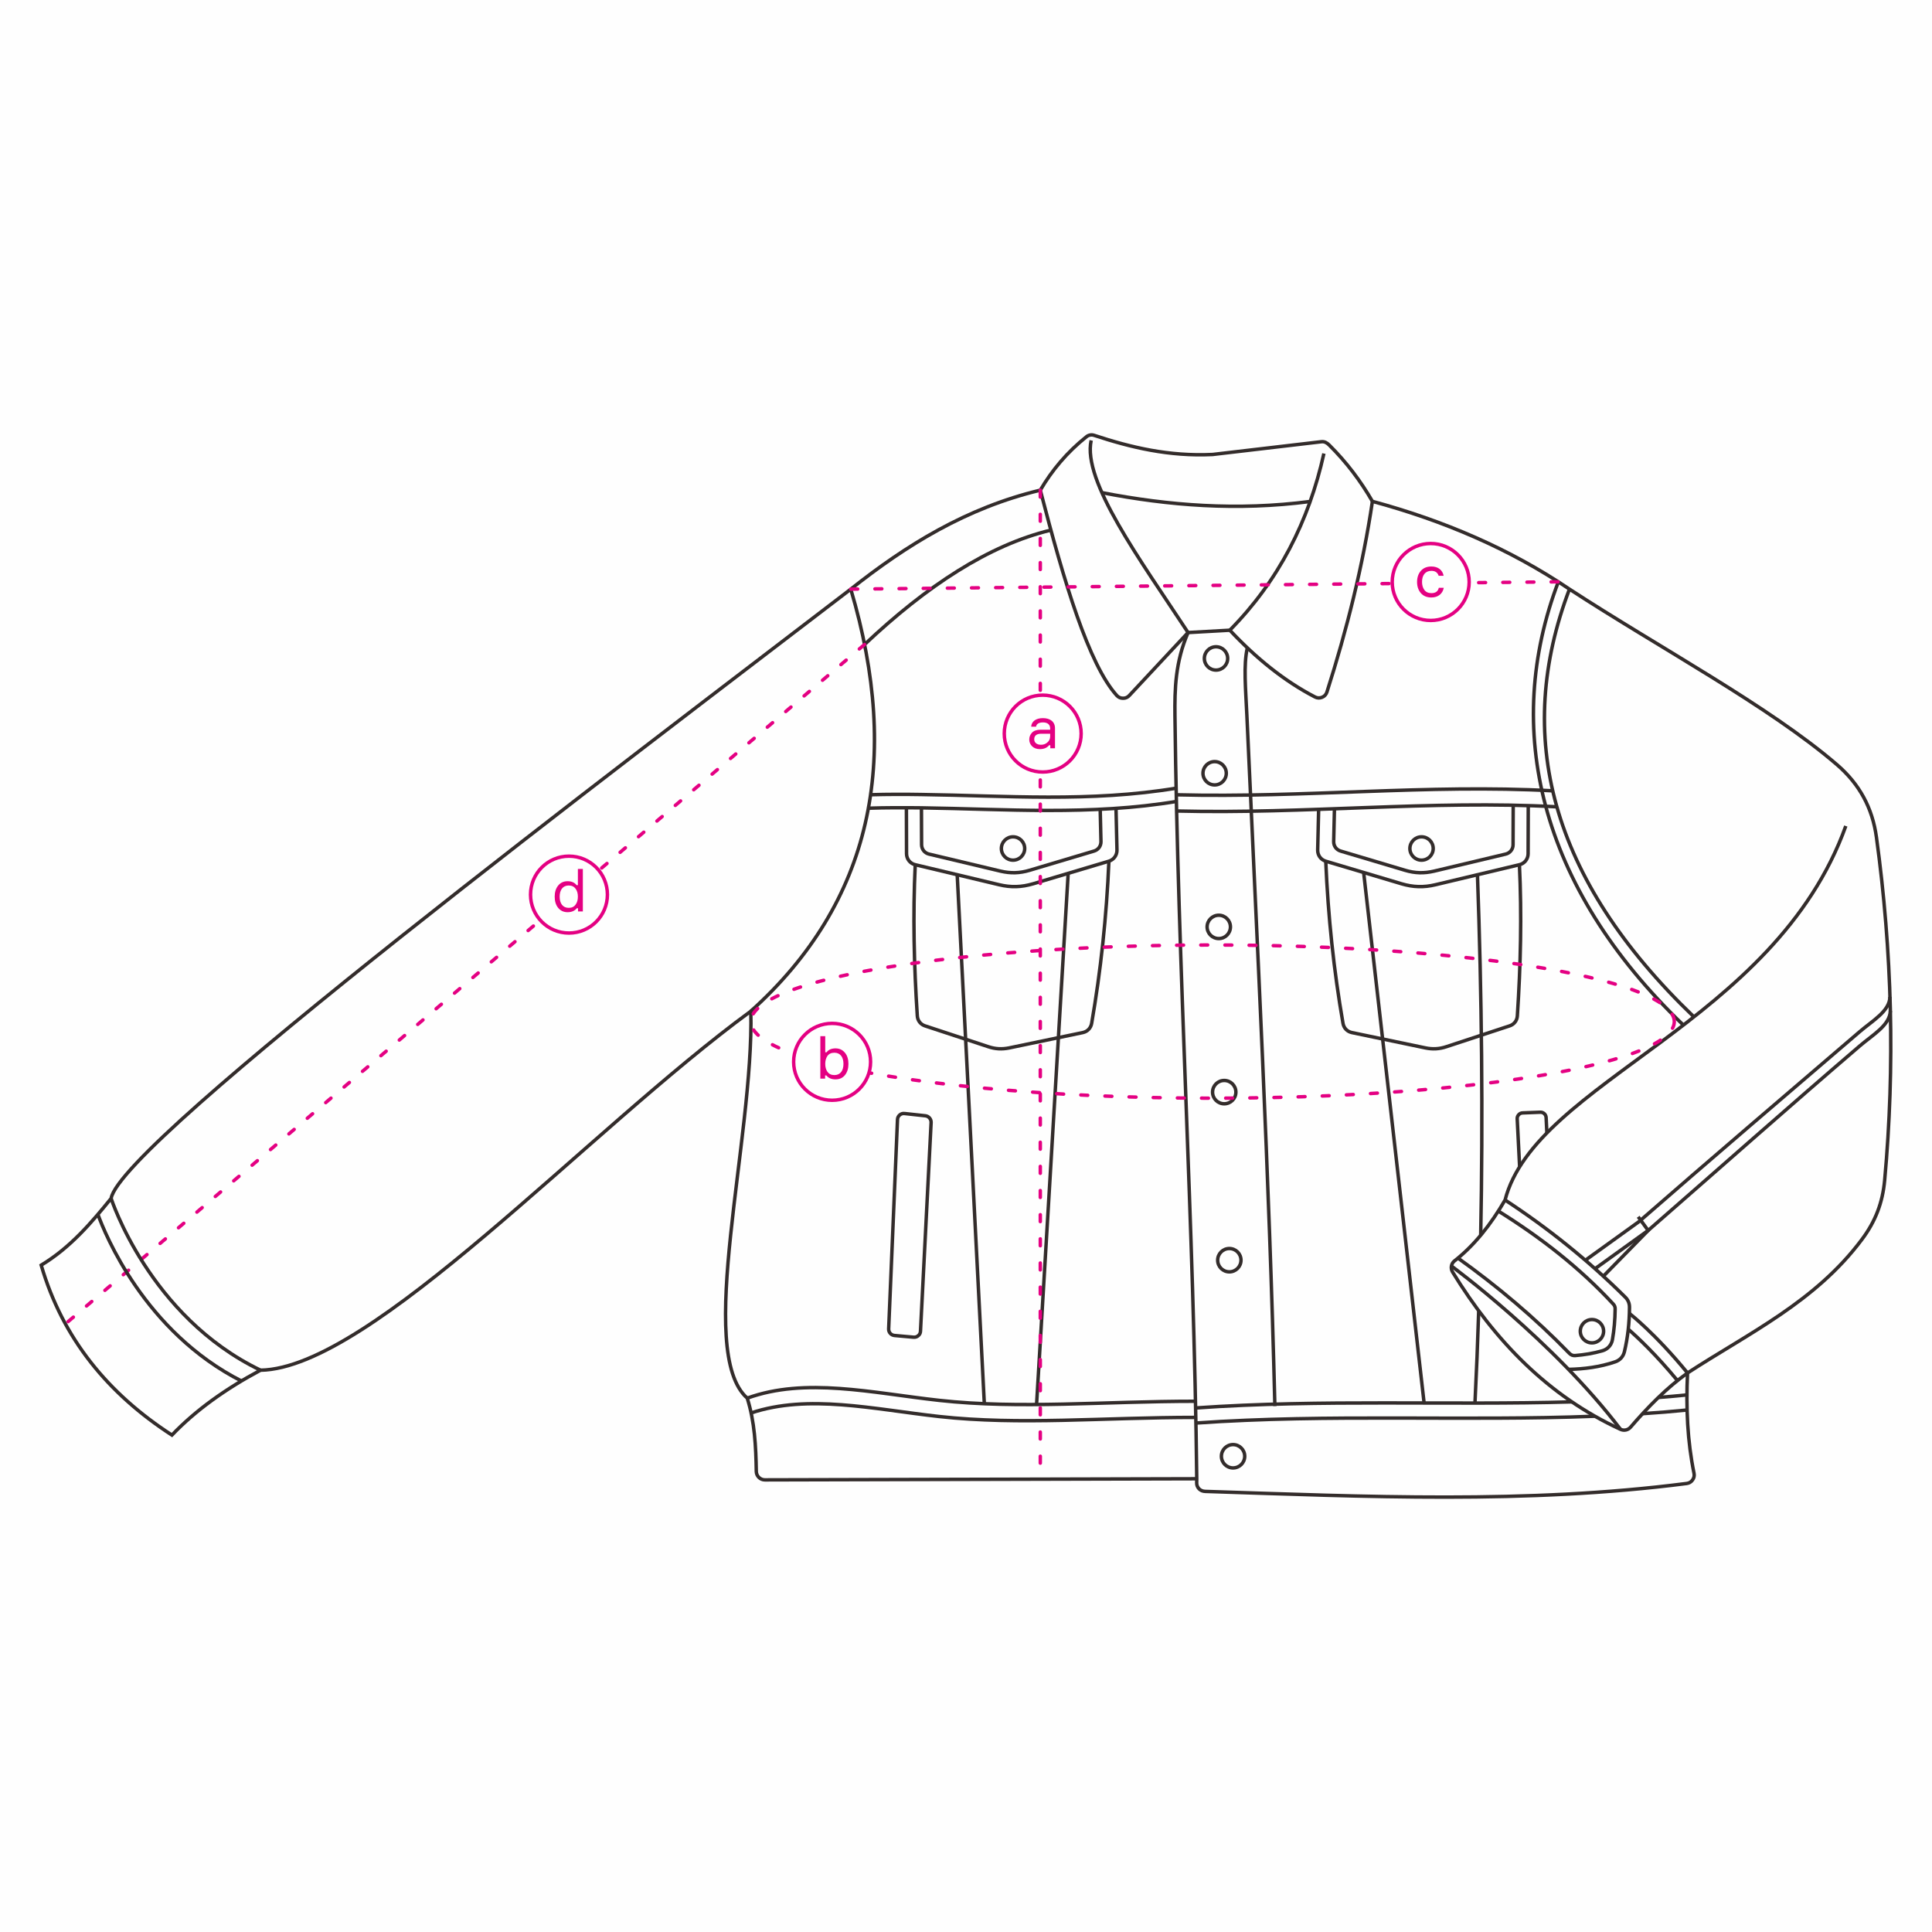 <?xml version="1.0" encoding="UTF-8"?> <!-- Creator: CorelDRAW X8 --> <svg xmlns="http://www.w3.org/2000/svg" xmlns:xlink="http://www.w3.org/1999/xlink" xml:space="preserve" width="279.929mm" height="279.929mm" style="shape-rendering:geometricPrecision; text-rendering:geometricPrecision; image-rendering:optimizeQuality; fill-rule:evenodd; clip-rule:evenodd" viewBox="0 0 27993 27993"> <defs> <style type="text/css"> <![CDATA[ .str2 {stroke:#332C2B;stroke-width:50} .str0 {stroke:#332C2B;stroke-width:50} .str3 {stroke:#E40082;stroke-width:50;stroke-linecap:round;stroke-linejoin:round} .str1 {stroke:#E40082;stroke-width:50;stroke-linecap:round;stroke-linejoin:round;stroke-dasharray:99.98 249.95} .fil1 {fill:none} .fil0 {fill:#FEFEFE} .fil2 {fill:#FEFEFE} .fil3 {fill:#E40082;fill-rule:nonzero} ]]> </style> </defs> <g id="Слой_x0020_1">  <g id="_2932922880672"> <rect class="fil0" width="27993" height="27993"></rect> <g> <path class="fil1 str0" d="M17340 21426c-2088,5 -4171,10 -6258,16 -67,0 -122,-54 -124,-121 -6,-370 -23,-719 -131,-1063 -757,-669 97,-3758 52,-5607 -2368,1734 -5501,5175 -7104,5202 -506,270 -940,580 -1284,940 -923,-598 -1583,-1396 -1894,-2462 426,-257 732,-621 1013,-967 139,-819 7509,-6368 10717,-8828 802,-636 1673,-1177 2746,-1434 169,-288 387,-549 667,-773 33,-27 75,-35 115,-21 530,175 1081,307 1714,277 526,-62 1052,-124 1578,-185 44,-5 80,16 111,47 252,250 458,524 627,817 1029,279 1989,687 2855,1272 1301,848 2893,1697 3878,2545 324,280 512,625 570,1050 227,1657 270,3314 119,4971 -30,325 -134,596 -330,857 -675,904 -1640,1357 -2526,1934 -24,505 -1,993 94,1454 7,35 0,67 -21,96 -20,29 -49,46 -84,51 -2325,299 -4651,190 -6976,115 -35,-1 -65,-12 -90,-36 -24,-25 -36,-55 -35,-90 0,-19 1,-37 1,-56 -42,-3662 -273,-7361 -316,-11058 -4,-383 4,-776 190,-1204 201,-11 403,-22 605,-34"></path> <path class="fil1 str0" d="M15073 7102c346,1339 702,2523 1108,2975 24,26 54,40 90,40 36,1 67,-13 91,-39 284,-304 568,-608 852,-913 -697,-1058 -1533,-2195 -1404,-2784"></path> <path class="fil1 str0" d="M19182 6571c-218,984 -658,1846 -1363,2560 383,408 791,738 1233,967 34,18 69,19 104,5 35,-14 59,-41 70,-76 289,-906 520,-1824 659,-2763"></path> <path class="fil1 str0" d="M15965 7138c966,187 1962,266 3018,128"></path> <path class="fil1 str0" d="M10879 14651c1754,-1578 2183,-3635 1448,-6115"></path> <path class="fil1 str0" d="M12527 9338c899,-848 1799,-1440 2699,-1657"></path> <path class="fil1 str0" d="M24451 19893c-308,220 -574,494 -826,786 -37,42 -94,54 -145,31 -1046,-481 -1822,-1284 -2434,-2280 -32,-54 -20,-123 29,-161 287,-225 526,-526 732,-882 445,-1723 3909,-2555 4937,-5419"></path> <path class="fil1 str0" d="M21030 18344c0,0 1476,1084 2450,2366"></path> <path class="fil1 str0" d="M21807 17387c617,404 1200,869 1742,1408 41,40 61,89 61,146 -1,225 -25,441 -74,645 -17,70 -65,123 -134,146 -225,76 -450,104 -675,109"></path> <path class="fil1 str0" d="M23608 19030c0,0 370,285 843,863"></path> <path class="fil1 str0" d="M23591 19258c138,120 402,368 714,745"></path> <path class="fil1 str0" d="M21125 18229c575,411 1117,867 1615,1381 23,23 51,34 83,31 132,-11 264,-32 396,-70 77,-23 130,-83 144,-162 24,-136 37,-283 39,-443 1,-27 -8,-51 -27,-71 -494,-534 -1059,-970 -1666,-1348"></path> <circle class="fil1 str0" cx="23066" cy="19288" r="169"></circle> <path class="fil1 str0" d="M27390 14646c-8,209 -251,344 -443,508 -1029,881 -2042,1781 -3064,2672 -257,185 -515,371 -772,556"></path> <polyline class="fil1 str0" points="23883,17826 23231,18491 23880,17828 23736,17630 "></polyline> <path class="fil1 str0" d="M27384 14444c-7,209 -251,343 -442,507 -1029,882 -2172,1857 -3193,2748 -258,186 -515,371 -773,557"></path> <path class="fil1 str0" d="M22740 8536c-807,2118 -292,4188 1804,6198"></path> <path class="fil1 str0" d="M22579 8430c-807,2118 -285,4413 1812,6423"></path> <path class="fil1 str0" d="M18073 9387c-58,247 -24,600 -7,975 150,3336 324,6687 406,10011"></path> <path class="fil1 str0" d="M17324 20400c1826,-128 3668,-37 5451,-88m1255 -64c138,-11 275,-23 413,-37"></path> <path class="fil1 str0" d="M17324 20619c1939,-136 3896,-25 5781,-99m696 -37c215,-14 429,-32 642,-53"></path> <path class="fil1 str0" d="M10827 20258c845,-306 1797,-77 2780,32 1171,129 2375,13 3715,13"></path> <path class="fil1 str0" d="M10884 20472c830,-276 1762,-55 2723,52 1171,129 2375,13 3715,13"></path> <circle class="fil1 str0" cx="17619" cy="9540" r="169"></circle> <circle class="fil1 str0" cx="17599" cy="11204" r="169"></circle> <circle class="fil1 str0" cx="17659" cy="13430" r="169"></circle> <circle class="fil1 str0" cx="17738" cy="15824" r="169"></circle> <circle class="fil1 str0" cx="17812" cy="18259" r="169"></circle> <circle class="fil1 str0" cx="17866" cy="21100" r="169"></circle> <path class="fil1 str0" d="M22018 16905l-35 -694c-2,-22 6,-42 21,-59 15,-17 34,-26 57,-27l256 -10c45,-2 83,33 85,78l11 222"></path> <path class="fil1 str0" d="M17059 11516c1837,47 3616,-156 5438,-58"></path> <path class="fil1 str0" d="M17064 11751c1836,46 3672,-160 5493,-61"></path> <path class="fil1 str0" d="M19106 11726l-14 591c-1,75 45,139 117,161l1097 327c168,50 323,55 493,14l1216 -290c74,-17 125,-82 126,-158l2 -699"></path> <path class="fil1 str0" d="M19209 12478c34,804 117,1587 250,2350 12,68 61,119 128,133 355,74 710,148 1065,222 106,22 203,17 307,-18 304,-100 609,-200 914,-301 65,-21 108,-77 112,-145 48,-730 65,-1460 30,-2190"></path> <path class="fil1 str0" d="M19335 11717l-11 477c-1,64 39,119 100,137l935 279c143,43 275,46 420,12l1037 -247c63,-15 107,-70 107,-135l2 -573"></path> <circle class="fil1 str0" cx="20597" cy="12294" r="169"></circle> <path class="fil1 str0" d="M16170 11714l14 603c1,75 -46,139 -117,161l-1097 327c-168,50 -323,55 -493,14l-1216 -290c-74,-17 -125,-82 -126,-158l-2 -668"></path> <path class="fil1 str0" d="M16067 12478c-34,804 -118,1587 -250,2350 -12,68 -61,119 -128,133 -355,74 -710,148 -1065,222 -107,22 -203,17 -307,-18 -305,-100 -609,-200 -914,-301 -65,-21 -108,-77 -112,-145 -48,-730 -65,-1460 -30,-2190"></path> <path class="fil1 str0" d="M15941 11728l11 466c1,64 -39,119 -100,137l-935 279c-143,43 -275,46 -420,12l-1037 -247c-63,-15 -106,-70 -107,-135l-2 -535"></path> <circle class="fil1 str0" cx="14678" cy="12294" r="169"></circle> <path class="fil1 str0" d="M13106 16134l303 33c48,6 84,48 82,97l-154 3024c-1,26 -11,47 -31,64 -20,18 -43,25 -69,23l-277 -25c-49,-4 -86,-46 -84,-95l128 -3034c1,-26 12,-48 32,-66 20,-17 44,-24 70,-21z"></path> <path class="fil1 str0" d="M12582 11710c255,-8 512,-8 768,-5 1213,17 2455,115 3709,-95"></path> <path class="fil1 str0" d="M12615 11515c244,-7 489,-7 735,-3 1213,16 2450,116 3704,-94"></path> <line class="fil1 str0" x1="13869" y1="12674" x2="14262" y2="20339"></line> <line class="fil1 str0" x1="15477" y1="12654" x2="15019" y2="20351"></line> <line class="fil1 str0" x1="19758" y1="12641" x2="20634" y2="20328"></line> <path class="fil1 str0" d="M21371 20329c22,-444 40,-890 54,-1336m29 -1094c34,-1733 16,-3475 -47,-5225"></path> <g> <line class="fil1 str1" x1="15073" y1="7102" x2="15073" y2="21432"></line> <line class="fil1 str1" x1="12327" y1="8536" x2="22579" y2="8430"></line> <line class="fil1 str1" x1="12527" y1="9338" x2="948" y2="19182"></line> <ellipse class="fil1 str1" cx="17569" cy="14802" rx="6690" ry="1110"></ellipse> </g> <path class="fil1 str2" d="M1610 17364c0,0 551,1713 2165,2489"></path> <path class="fil1 str2" d="M1420 17599c97,269 672,1699 2085,2414"></path> <g> <path class="fil2 str3" d="M15108 10072c307,0 557,249 557,557 0,308 -250,557 -557,557 -308,0 -557,-249 -557,-557 0,-308 249,-557 557,-557z"></path> <path class="fil3" d="M15286 10842l0 -290c0,-94 -68,-147 -176,-147 -98,0 -165,47 -169,124l71 0c4,-38 39,-62 100,-62 71,0 104,35 104,89l0 17 -139 0c-55,0 -97,14 -124,42 -26,28 -40,61 -40,100 0,38 14,71 41,98 28,27 65,41 113,41 59,0 103,-19 133,-56l18 0 0 44 68 0 0 0 0 0zm-202 -51c-62,0 -99,-31 -99,-79 0,-54 34,-81 103,-81l128 0 0 39c0,34 -13,63 -39,86 -26,23 -56,35 -93,35l0 0z"></path> </g> <g> <path class="fil2 str3" d="M12057 14828c307,0 557,249 557,557 0,308 -250,557 -557,557 -308,0 -558,-249 -558,-557 0,-308 250,-557 558,-557z"></path> <path class="fil3" d="M12106 15190c-58,0 -102,19 -130,57l-19 0 0 -234 -71 0 0 615 69 0 0 -46 18 0c31,39 75,57 133,57 58,0 104,-21 137,-62 34,-43 50,-97 50,-162 0,-66 -16,-120 -50,-161 -34,-42 -80,-64 -137,-64l0 0 0 0zm-16 387c-45,0 -78,-16 -101,-47 -22,-32 -32,-70 -32,-115 0,-46 10,-84 32,-116 23,-31 56,-46 101,-46 85,0 131,64 131,162 0,98 -46,162 -131,162z"></path> </g> <g> <path class="fil2 str3" d="M20730 7875c307,0 557,250 557,558 0,307 -250,557 -557,557 -308,0 -558,-250 -558,-557 0,-308 250,-558 558,-558z"></path> <path class="fil3" d="M20847 8517c-12,52 -47,77 -107,77 -45,0 -79,-15 -102,-46 -23,-32 -34,-71 -34,-117 0,-92 44,-160 136,-160 55,0 89,24 105,72l72 0c-15,-82 -79,-135 -177,-135 -66,0 -116,21 -153,63 -36,41 -55,95 -55,162 0,65 19,119 55,161 37,42 87,63 153,63 97,0 163,-55 179,-140l-72 0 0 0 0 0z"></path> </g> <g> <path class="fil2 str3" d="M8244 12405c308,0 557,249 557,557 0,308 -249,557 -557,557 -308,0 -557,-249 -557,-557 0,-308 249,-557 557,-557z"></path> <path class="fil3" d="M8373 12825l-19 0c-29,-38 -73,-57 -130,-57 -58,0 -103,21 -137,63 -34,42 -50,96 -50,161 0,65 16,120 50,162 34,41 79,63 137,63 58,0 102,-19 133,-57l18 0 0 46 70 0 0 -616 -72 0 0 235 0 0 0 0zm-133 329c-85,0 -131,-64 -131,-162 0,-98 46,-162 131,-162 45,0 77,16 100,47 23,31 33,69 33,115 0,46 -10,84 -33,115 -23,32 -55,47 -100,47l0 0z"></path> </g> </g> </g> </g> </svg> 
